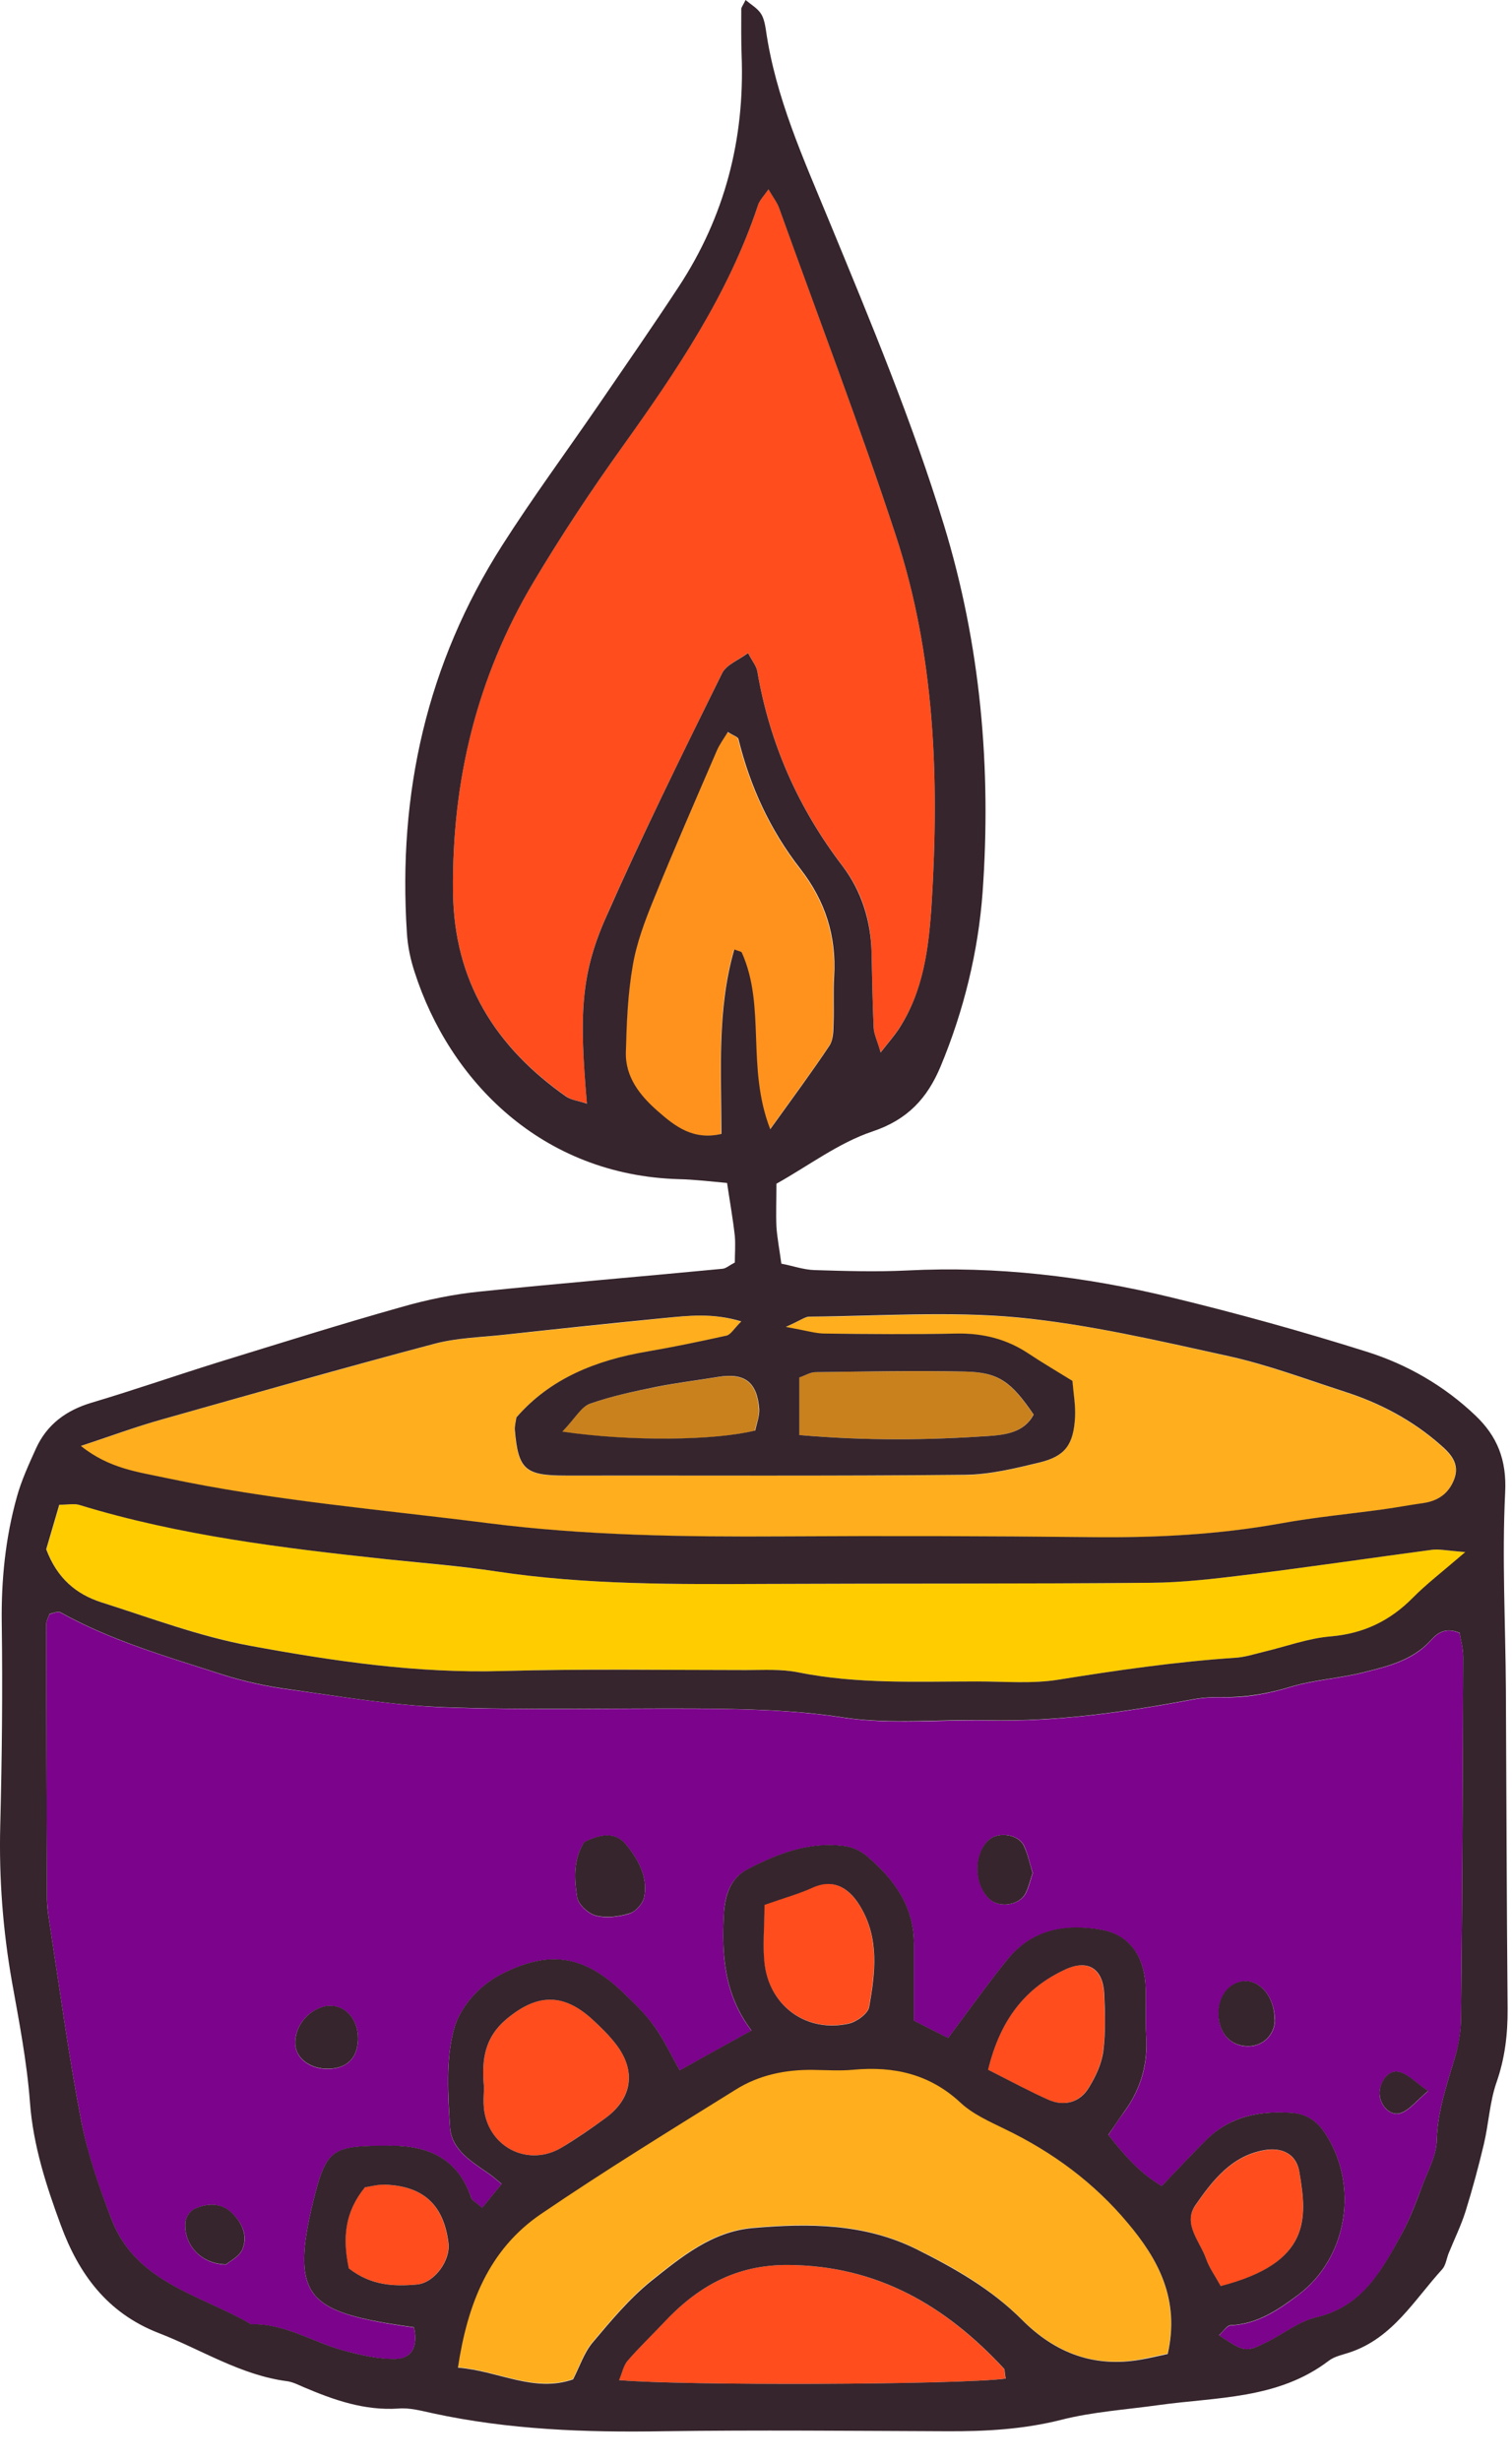 <svg width="51" height="83" viewBox="0 0 51 83" fill="none" xmlns="http://www.w3.org/2000/svg">
<path fill-rule="evenodd" clip-rule="evenodd" d="M31.975 68.743C31.561 68.532 31.222 68.359 30.827 68.162C30.827 67.286 30.827 66.443 30.827 65.6C30.833 64.309 30.157 63.383 29.232 62.604C29.041 62.444 28.779 62.316 28.537 62.278C27.325 62.099 26.234 62.521 25.194 63.064C24.633 63.358 24.448 63.926 24.416 64.552C24.339 65.932 24.416 67.273 25.347 68.494C24.505 68.96 23.771 69.369 22.929 69.835C22.623 69.305 22.387 68.787 22.062 68.34C21.756 67.925 21.379 67.555 21.003 67.197C19.701 65.958 18.521 65.766 16.914 66.59C16.135 66.986 15.504 67.721 15.306 68.462C15.032 69.497 15.108 70.653 15.178 71.752C15.223 72.531 15.931 72.927 16.518 73.342C16.62 73.412 16.716 73.502 16.92 73.668C16.703 73.936 16.486 74.198 16.263 74.473C16.065 74.294 15.925 74.23 15.893 74.128C15.44 72.825 14.477 72.371 13.169 72.378C11.191 72.384 11.006 72.435 10.553 74.3C9.813 77.348 10.4 77.903 13.067 78.37C13.373 78.421 13.686 78.466 13.96 78.504C14.107 79.149 13.883 79.558 13.348 79.571C12.78 79.584 12.199 79.443 11.644 79.302C10.579 79.021 9.628 78.37 8.474 78.402C6.77 77.412 4.601 77.009 3.772 74.882C3.345 73.796 2.956 72.671 2.739 71.534C2.318 69.356 2.024 67.159 1.686 64.967C1.635 64.648 1.59 64.322 1.584 63.996C1.565 60.93 1.559 57.864 1.559 54.797C1.559 54.676 1.635 54.561 1.673 54.44C1.795 54.421 1.954 54.337 2.037 54.389C3.753 55.347 5.641 55.883 7.491 56.484C8.225 56.72 8.997 56.886 9.769 56.989C11.498 57.225 13.233 57.519 14.974 57.589C17.775 57.691 20.575 57.621 23.382 57.634C25.073 57.64 26.75 57.672 28.441 57.934C30.036 58.177 31.688 57.998 33.321 58.03C35.662 58.081 37.965 57.749 40.255 57.321C40.574 57.263 40.906 57.244 41.225 57.251C42.016 57.27 42.763 57.136 43.522 56.906C44.319 56.663 45.18 56.618 45.99 56.414C46.801 56.209 47.636 56.018 48.249 55.347C48.459 55.117 48.715 54.868 49.231 55.079C49.27 55.302 49.352 55.596 49.352 55.89C49.34 59.934 49.321 63.984 49.282 68.027C49.282 68.475 49.218 68.941 49.084 69.369C48.804 70.302 48.485 71.215 48.459 72.218C48.447 72.716 48.172 73.208 47.987 73.694C47.777 74.237 47.579 74.792 47.305 75.303C46.635 76.543 45.99 77.795 44.402 78.165C43.79 78.306 43.254 78.753 42.667 79.034C42.016 79.347 41.959 79.334 41.117 78.772C41.257 78.644 41.385 78.44 41.519 78.434C42.424 78.395 43.126 77.91 43.796 77.405C45.455 76.159 45.844 73.706 44.702 71.969C44.434 71.56 44.083 71.311 43.592 71.272C42.514 71.189 41.506 71.368 40.702 72.167C40.198 72.665 39.72 73.183 39.184 73.738C38.425 73.285 37.933 72.703 37.385 72.013C37.57 71.739 37.736 71.477 37.921 71.234C38.482 70.468 38.731 69.618 38.661 68.666C38.622 68.078 38.673 67.491 38.635 66.903C38.571 65.951 38.061 65.261 37.149 65.095C35.949 64.884 34.801 65.089 33.978 66.098C33.328 66.897 32.728 67.746 31.975 68.749V68.743ZM19.714 62.125C19.331 62.706 19.37 63.37 19.465 63.996C19.504 64.239 19.842 64.552 20.097 64.616C20.448 64.706 20.875 64.654 21.232 64.546C21.436 64.482 21.679 64.22 21.724 64.009C21.87 63.326 21.532 62.731 21.13 62.233C20.741 61.754 20.218 61.888 19.714 62.131V62.125ZM11.108 67.657C10.464 67.695 9.915 68.315 9.96 68.966C9.992 69.445 10.47 69.797 11.083 69.784C11.759 69.765 12.116 69.356 12.072 68.647C12.033 68.059 11.612 67.631 11.108 67.663V67.657ZM34.833 63.166C34.731 62.846 34.674 62.533 34.54 62.252C34.355 61.869 33.691 61.773 33.372 62.048C32.83 62.514 32.849 63.613 33.417 64.086C33.742 64.354 34.38 64.258 34.591 63.875C34.706 63.658 34.757 63.409 34.839 63.166H34.833ZM42.999 68.123C42.999 67.357 42.495 66.756 41.914 66.833C41.423 66.903 41.091 67.369 41.104 67.963C41.123 68.558 41.468 68.966 41.997 69.017C42.552 69.069 42.999 68.672 43.005 68.129L42.999 68.123ZM7.625 76.383C7.753 76.268 8.078 76.115 8.18 75.866C8.372 75.412 8.168 74.971 7.823 74.645C7.459 74.3 6.994 74.3 6.566 74.505C6.42 74.569 6.266 74.78 6.254 74.939C6.177 75.693 6.764 76.37 7.625 76.383ZM48.172 70.531C47.738 70.238 47.483 69.957 47.183 69.886C46.833 69.803 46.526 70.225 46.533 70.627C46.545 71.03 46.903 71.4 47.26 71.272C47.553 71.164 47.777 70.864 48.172 70.531Z" fill="#7C038C"/>
<path fill-rule="evenodd" clip-rule="evenodd" d="M25.921 6.382C26.093 6.676 26.215 6.829 26.278 7.008C27.599 10.687 28.996 14.341 30.214 18.053C31.535 22.071 31.682 26.236 31.427 30.433C31.331 31.953 31.165 33.416 30.304 34.719C30.163 34.93 29.997 35.116 29.704 35.492C29.583 35.09 29.481 34.879 29.468 34.662C29.43 33.819 29.417 32.969 29.398 32.12C29.379 31.04 29.066 30.043 28.416 29.2C26.923 27.245 25.959 25.067 25.545 22.64C25.513 22.461 25.372 22.295 25.232 22.02C24.907 22.263 24.492 22.422 24.352 22.71C23.006 25.457 21.641 28.197 20.409 31.002C19.58 32.892 19.542 34.26 19.797 37.217C19.535 37.134 19.274 37.109 19.089 36.974C16.709 35.301 15.319 33.103 15.28 30.095C15.236 26.351 16.072 22.844 17.992 19.631C18.923 18.066 19.937 16.545 20.996 15.057C22.814 12.502 24.569 9.921 25.57 6.906C25.628 6.733 25.781 6.586 25.921 6.375V6.382Z" fill="#FF4D1D"/>
<path fill-rule="evenodd" clip-rule="evenodd" d="M2.732 48.773C3.721 48.448 4.563 48.135 5.424 47.892C8.493 47.023 11.561 46.154 14.649 45.33C15.395 45.132 16.193 45.113 16.965 45.03C18.776 44.832 20.594 44.647 22.406 44.461C23.216 44.378 24.026 44.276 24.996 44.576C24.741 44.832 24.639 45.024 24.499 45.056C23.612 45.254 22.719 45.439 21.819 45.592C20.11 45.886 18.559 46.493 17.411 47.815C17.392 47.988 17.347 48.115 17.36 48.243C17.475 49.578 17.711 49.776 19.076 49.776C23.574 49.764 28.071 49.789 32.568 49.751C33.398 49.744 34.24 49.534 35.056 49.336C35.924 49.125 36.205 48.735 36.256 47.796C36.275 47.413 36.205 47.029 36.166 46.582C35.662 46.269 35.165 45.975 34.68 45.656C33.946 45.17 33.155 44.972 32.275 44.985C30.776 45.011 29.277 44.998 27.777 44.985C27.491 44.985 27.197 44.889 26.502 44.762C27.018 44.532 27.152 44.417 27.286 44.417C29.634 44.404 31.994 44.225 34.323 44.442C36.709 44.666 39.069 45.228 41.423 45.745C42.756 46.039 44.045 46.525 45.346 46.946C46.539 47.33 47.63 47.905 48.574 48.735C48.912 49.035 49.25 49.374 49.04 49.91C48.855 50.383 48.504 50.626 48.013 50.703C47.56 50.773 47.113 50.856 46.66 50.913C45.499 51.073 44.332 51.182 43.177 51.393C41.053 51.776 38.91 51.878 36.753 51.852C33.302 51.814 29.844 51.808 26.393 51.827C23.07 51.846 19.752 51.801 16.442 51.38C12.824 50.92 9.182 50.62 5.609 49.859C4.665 49.655 3.683 49.546 2.726 48.78L2.732 48.773Z" fill="#FFAE1D"/>
<path fill-rule="evenodd" clip-rule="evenodd" d="M49.429 52.351C48.612 53.053 48.102 53.443 47.656 53.897C46.89 54.676 46.003 55.098 44.9 55.194C44.134 55.257 43.381 55.538 42.622 55.717C42.31 55.794 41.991 55.89 41.672 55.915C39.669 56.05 37.685 56.337 35.701 56.656C34.808 56.797 33.883 56.714 32.97 56.714C30.954 56.714 28.932 56.81 26.929 56.407C26.361 56.292 25.762 56.331 25.175 56.331C22.438 56.331 19.701 56.279 16.965 56.363C14.081 56.446 11.255 56.03 8.455 55.513C6.745 55.194 5.086 54.574 3.421 54.044C2.586 53.782 1.935 53.252 1.565 52.255C1.693 51.821 1.852 51.278 2.005 50.754C2.305 50.754 2.509 50.709 2.681 50.76C6.062 51.789 9.552 52.217 13.054 52.594C14.285 52.728 15.523 52.824 16.741 53.002C19.784 53.462 22.846 53.437 25.908 53.424C30.208 53.405 34.508 53.424 38.807 53.386C39.911 53.373 41.015 53.245 42.112 53.111C44.179 52.855 46.239 52.542 48.306 52.274C48.542 52.242 48.785 52.306 49.435 52.351H49.429Z" fill="#FFCC00"/>
<path fill-rule="evenodd" clip-rule="evenodd" d="M39.382 79.385C38.999 79.468 38.75 79.519 38.501 79.571C36.906 79.865 35.586 79.36 34.457 78.223C33.436 77.201 32.198 76.485 30.91 75.853C29.149 74.978 27.274 74.971 25.379 75.137C24.014 75.259 22.98 76.108 21.972 76.913C21.226 77.514 20.594 78.274 19.976 79.008C19.689 79.347 19.548 79.801 19.325 80.241C17.998 80.701 16.811 79.954 15.44 79.845C15.765 77.692 16.48 75.865 18.241 74.665C20.39 73.202 22.604 71.841 24.811 70.468C25.596 69.976 26.489 69.79 27.42 69.803C27.873 69.81 28.332 69.835 28.785 69.797C30.138 69.669 31.344 69.937 32.383 70.902C32.804 71.292 33.359 71.541 33.883 71.796C35.484 72.576 36.894 73.611 38.035 74.971C39.05 76.185 39.79 77.533 39.382 79.379V79.385Z" fill="#FFAE1D"/>
<path fill-rule="evenodd" clip-rule="evenodd" d="M25.966 38.093C25.149 35.997 25.819 33.953 25.009 32.139C24.99 32.094 24.894 32.088 24.754 32.03C24.173 34.055 24.326 36.131 24.32 38.252C23.357 38.476 22.751 37.99 22.183 37.492C21.59 36.968 21.073 36.342 21.098 35.492C21.13 34.522 21.169 33.538 21.328 32.586C21.456 31.826 21.736 31.078 22.03 30.356C22.719 28.664 23.446 26.996 24.167 25.323C24.263 25.105 24.409 24.907 24.537 24.697C24.715 24.805 24.875 24.85 24.894 24.933C25.29 26.536 25.972 28.012 26.98 29.309C27.822 30.388 28.205 31.589 28.122 32.95C28.09 33.467 28.122 33.991 28.103 34.515C28.09 34.771 28.103 35.077 27.969 35.269C27.369 36.17 26.725 37.032 25.959 38.105L25.966 38.093Z" fill="#FF921D"/>
<path fill-rule="evenodd" clip-rule="evenodd" d="M33.914 80.229C32.326 80.439 23.019 80.471 20.875 80.28C20.977 80.037 21.022 79.794 21.156 79.635C21.532 79.194 21.96 78.791 22.355 78.37C23.503 77.143 24.798 76.383 26.591 76.396C29.602 76.421 31.892 77.776 33.857 79.89C33.889 79.928 33.883 80.005 33.914 80.229Z" fill="#FF4D1D"/>
<path fill-rule="evenodd" clip-rule="evenodd" d="M16.32 70.34C16.237 69.407 16.384 68.704 17.06 68.123C18.081 67.248 18.987 67.197 19.976 68.11C20.263 68.372 20.543 68.647 20.779 68.954C21.468 69.841 21.322 70.787 20.409 71.451C19.937 71.79 19.453 72.122 18.955 72.429C17.858 73.093 16.518 72.467 16.333 71.196C16.288 70.876 16.327 70.551 16.327 70.34H16.32Z" fill="#FF4D1D"/>
<path fill-rule="evenodd" clip-rule="evenodd" d="M26.955 48.403V46.461C27.14 46.397 27.318 46.288 27.503 46.282C29.187 46.263 30.878 46.231 32.562 46.263C33.672 46.288 34.106 46.608 34.859 47.713C34.54 48.326 33.876 48.403 33.353 48.435C31.293 48.575 29.226 48.601 26.955 48.403Z" fill="#C9811D"/>
<path fill-rule="evenodd" clip-rule="evenodd" d="M25.781 64.246C26.444 64.009 26.942 63.875 27.401 63.664C28.173 63.313 28.683 63.76 29.015 64.303C29.659 65.383 29.513 66.552 29.308 67.695C29.27 67.919 28.881 68.193 28.613 68.251C27.242 68.551 26.004 67.708 25.794 66.309C25.698 65.683 25.781 65.031 25.781 64.239V64.246Z" fill="#FF4D1D"/>
<path fill-rule="evenodd" clip-rule="evenodd" d="M33.321 69.81C33.736 68.104 34.591 67.043 35.937 66.424C36.702 66.073 37.2 66.424 37.238 67.254C37.27 67.9 37.295 68.551 37.206 69.19C37.149 69.618 36.945 70.052 36.715 70.423C36.409 70.915 35.892 71.055 35.362 70.825C34.718 70.544 34.106 70.206 33.321 69.81Z" fill="#FF4D1D"/>
<path fill-rule="evenodd" clip-rule="evenodd" d="M41.174 77.111C40.976 76.754 40.785 76.492 40.683 76.198C40.479 75.61 39.879 75.022 40.319 74.39C40.9 73.553 41.544 72.71 42.673 72.525C43.267 72.422 43.726 72.678 43.828 73.266C44.09 74.85 44.204 76.326 41.181 77.111H41.174Z" fill="#FF4D1D"/>
<path fill-rule="evenodd" clip-rule="evenodd" d="M18.961 48.288C19.389 47.841 19.586 47.464 19.88 47.355C20.601 47.093 21.36 46.94 22.113 46.787C22.802 46.646 23.51 46.563 24.205 46.448C25.105 46.301 25.532 46.614 25.596 47.534C25.615 47.777 25.506 48.026 25.462 48.256C24.103 48.595 21.283 48.633 18.955 48.294L18.961 48.288Z" fill="#C9811D"/>
<path fill-rule="evenodd" clip-rule="evenodd" d="M11.759 76.511C11.542 75.495 11.619 74.626 12.301 73.777C12.474 73.751 12.722 73.674 12.971 73.687C14.279 73.732 14.961 74.364 15.121 75.661C15.191 76.249 14.643 77.003 14.056 77.054C13.277 77.124 12.512 77.086 11.759 76.511Z" fill="#FF4D1D"/>
<path fill-rule="evenodd" clip-rule="evenodd" d="M24.786 42.583C24.786 42.309 24.811 41.996 24.786 41.689C24.722 41.114 24.62 40.545 24.524 39.9C23.944 39.849 23.433 39.785 22.916 39.773C18.26 39.645 15.159 36.438 13.986 32.79C13.845 32.362 13.749 31.909 13.724 31.455C13.418 26.76 14.4 22.371 16.945 18.385C17.96 16.794 19.083 15.268 20.154 13.709C21.073 12.367 22.004 11.026 22.897 9.665C24.448 7.302 25.124 4.689 25.015 1.865C24.996 1.348 25.003 0.824 25.003 0.307C25.003 0.249 25.054 0.192 25.149 0C25.341 0.16 25.538 0.275 25.653 0.441C25.762 0.594 25.8 0.805 25.832 0.997C26.157 3.29 27.108 5.366 27.975 7.474C29.366 10.847 30.77 14.214 31.841 17.714C33.079 21.764 33.442 25.917 33.143 30.101C32.996 32.094 32.511 34.087 31.726 35.972C31.28 37.038 30.616 37.767 29.43 38.163C28.288 38.546 27.274 39.319 26.189 39.926C26.189 40.475 26.17 40.929 26.189 41.376C26.215 41.759 26.291 42.142 26.355 42.622C26.744 42.698 27.101 42.826 27.471 42.839C28.511 42.871 29.557 42.903 30.597 42.852C33.615 42.698 36.581 43.05 39.503 43.759C41.716 44.295 43.911 44.902 46.08 45.586C47.451 46.014 48.708 46.736 49.761 47.739C50.501 48.441 50.826 49.24 50.769 50.345C50.66 52.555 50.781 54.778 50.794 56.989C50.813 60.579 50.82 64.162 50.852 67.753C50.858 68.609 50.762 69.426 50.475 70.244C50.245 70.908 50.214 71.643 50.048 72.333C49.869 73.087 49.665 73.841 49.435 74.582C49.282 75.067 49.053 75.533 48.861 76.006C48.791 76.185 48.766 76.409 48.644 76.543C47.7 77.578 46.979 78.855 45.538 79.341C45.295 79.424 45.014 79.475 44.817 79.628C43.107 80.931 41.04 80.848 39.069 81.123C37.978 81.276 36.868 81.347 35.809 81.615C34.527 81.941 33.245 82.011 31.937 82.004C28.747 81.992 25.551 81.96 22.361 82.004C19.752 82.049 17.156 81.953 14.598 81.398C14.215 81.315 13.82 81.206 13.443 81.238C12.295 81.315 11.261 80.951 10.241 80.516C10.062 80.439 9.877 80.344 9.692 80.318C8.117 80.114 6.796 79.251 5.361 78.695C3.594 78.012 2.649 76.67 2.056 75.067C1.565 73.738 1.118 72.371 1.01 70.908C0.908 69.548 0.646 68.193 0.404 66.846C0.098 65.108 -0.036 63.358 0.008 61.588C0.066 59.307 0.091 57.02 0.059 54.74C0.04 53.29 0.181 51.878 0.57 50.486C0.723 49.93 0.972 49.393 1.208 48.869C1.578 48.045 2.235 47.566 3.096 47.31C4.531 46.883 5.941 46.391 7.377 45.944C9.431 45.311 11.478 44.666 13.545 44.084C14.413 43.835 15.312 43.65 16.212 43.561C18.929 43.28 21.66 43.056 24.377 42.794C24.492 42.781 24.601 42.679 24.786 42.583ZM31.975 68.743C32.728 67.74 33.328 66.89 33.978 66.092C34.801 65.076 35.95 64.871 37.149 65.089C38.061 65.248 38.571 65.938 38.635 66.897C38.673 67.484 38.622 68.072 38.661 68.66C38.724 69.612 38.482 70.461 37.921 71.228C37.742 71.477 37.576 71.732 37.385 72.007C37.933 72.697 38.425 73.278 39.184 73.732C39.72 73.176 40.198 72.659 40.702 72.16C41.506 71.368 42.514 71.189 43.592 71.266C44.083 71.304 44.434 71.553 44.702 71.962C45.844 73.7 45.455 76.153 43.796 77.399C43.12 77.903 42.418 78.389 41.519 78.427C41.385 78.427 41.263 78.638 41.117 78.766C41.959 79.328 42.016 79.347 42.667 79.028C43.254 78.747 43.79 78.299 44.402 78.159C45.984 77.788 46.628 76.536 47.305 75.297C47.579 74.786 47.783 74.23 47.987 73.687C48.172 73.202 48.447 72.703 48.459 72.212C48.485 71.209 48.804 70.302 49.084 69.362C49.212 68.934 49.276 68.468 49.282 68.021C49.321 63.977 49.34 59.927 49.352 55.883C49.352 55.59 49.263 55.289 49.231 55.072C48.708 54.868 48.459 55.111 48.249 55.34C47.636 56.005 46.807 56.203 45.99 56.407C45.18 56.612 44.319 56.656 43.522 56.899C42.763 57.129 42.01 57.257 41.225 57.244C40.9 57.238 40.568 57.257 40.255 57.314C37.965 57.742 35.662 58.075 33.321 58.023C31.695 57.985 30.036 58.17 28.441 57.928C26.75 57.666 25.073 57.64 23.382 57.627C20.582 57.615 17.775 57.685 14.974 57.583C13.233 57.519 11.498 57.225 9.769 56.982C9.003 56.88 8.231 56.714 7.491 56.477C5.635 55.877 3.753 55.34 2.037 54.382C1.954 54.337 1.795 54.414 1.673 54.433C1.635 54.555 1.559 54.676 1.559 54.791C1.559 57.857 1.571 60.924 1.584 63.99C1.584 64.316 1.635 64.642 1.686 64.961C2.024 67.152 2.318 69.35 2.739 71.528C2.962 72.671 3.351 73.789 3.772 74.875C4.601 77.003 6.77 77.405 8.474 78.395C9.628 78.363 10.585 79.021 11.644 79.296C12.199 79.443 12.786 79.577 13.348 79.564C13.883 79.552 14.107 79.149 13.96 78.497C13.686 78.459 13.373 78.414 13.067 78.363C10.4 77.903 9.813 77.341 10.553 74.294C11.006 72.429 11.191 72.378 13.169 72.371C14.477 72.371 15.446 72.818 15.893 74.122C15.925 74.224 16.065 74.288 16.263 74.466C16.486 74.192 16.703 73.93 16.92 73.662C16.716 73.496 16.62 73.406 16.518 73.336C15.931 72.921 15.229 72.531 15.178 71.745C15.115 70.646 15.032 69.49 15.306 68.455C15.504 67.714 16.135 66.98 16.914 66.584C18.527 65.76 19.701 65.951 21.003 67.19C21.379 67.548 21.762 67.919 22.062 68.334C22.387 68.781 22.623 69.292 22.929 69.829C23.771 69.362 24.499 68.954 25.347 68.487C24.422 67.267 24.339 65.926 24.416 64.546C24.454 63.92 24.639 63.351 25.194 63.057C26.234 62.514 27.325 62.093 28.537 62.272C28.779 62.31 29.041 62.438 29.232 62.597C30.157 63.377 30.84 64.303 30.827 65.593C30.827 66.437 30.827 67.286 30.827 68.155C31.222 68.353 31.554 68.526 31.975 68.736V68.743ZM25.921 6.382C25.781 6.593 25.628 6.739 25.57 6.912C24.569 9.927 22.821 12.508 20.996 15.063C19.937 16.545 18.923 18.072 17.992 19.637C16.078 22.85 15.236 26.351 15.28 30.101C15.319 33.103 16.709 35.307 19.089 36.981C19.274 37.109 19.535 37.134 19.797 37.224C19.542 34.272 19.58 32.905 20.409 31.008C21.641 28.21 22.999 25.463 24.352 22.716C24.492 22.422 24.907 22.269 25.232 22.026C25.373 22.301 25.513 22.461 25.545 22.646C25.959 25.073 26.923 27.252 28.416 29.207C29.06 30.056 29.372 31.053 29.398 32.126C29.417 32.976 29.43 33.819 29.468 34.668C29.481 34.886 29.589 35.096 29.704 35.499C29.998 35.122 30.163 34.937 30.304 34.726C31.159 33.423 31.331 31.96 31.427 30.439C31.682 26.242 31.535 22.077 30.215 18.059C28.996 14.348 27.599 10.694 26.278 7.014C26.215 6.835 26.093 6.682 25.921 6.388V6.382ZM2.732 48.773C3.689 49.54 4.672 49.649 5.616 49.853C9.188 50.613 12.831 50.913 16.448 51.373C19.752 51.795 23.076 51.84 26.4 51.821C29.851 51.801 33.308 51.808 36.76 51.846C38.916 51.872 41.053 51.77 43.184 51.386C44.338 51.175 45.506 51.067 46.667 50.907C47.12 50.843 47.566 50.76 48.019 50.696C48.51 50.62 48.861 50.377 49.046 49.904C49.257 49.367 48.919 49.023 48.581 48.729C47.636 47.898 46.545 47.323 45.353 46.94C44.051 46.518 42.763 46.033 41.429 45.739C39.075 45.222 36.715 44.666 34.329 44.436C32.007 44.219 29.64 44.391 27.293 44.41C27.159 44.41 27.025 44.525 26.508 44.755C27.21 44.883 27.497 44.972 27.784 44.979C29.283 44.998 30.782 45.011 32.281 44.979C33.162 44.966 33.953 45.164 34.686 45.65C35.165 45.969 35.669 46.263 36.173 46.576C36.211 47.023 36.281 47.406 36.262 47.79C36.211 48.729 35.93 49.118 35.063 49.329C34.246 49.527 33.41 49.732 32.575 49.744C28.077 49.789 23.58 49.764 19.082 49.77C17.717 49.77 17.481 49.572 17.366 48.237C17.354 48.115 17.392 47.981 17.418 47.809C18.566 46.486 20.11 45.88 21.826 45.586C22.725 45.432 23.612 45.247 24.505 45.049C24.645 45.017 24.747 44.826 25.003 44.57C24.033 44.276 23.216 44.378 22.413 44.455C20.594 44.634 18.783 44.826 16.971 45.024C16.199 45.107 15.402 45.126 14.655 45.324C11.574 46.142 8.506 47.017 5.431 47.886C4.57 48.128 3.728 48.441 2.739 48.767L2.732 48.773ZM49.429 52.351C48.778 52.3 48.536 52.242 48.3 52.274C46.233 52.549 44.172 52.855 42.105 53.111C41.008 53.245 39.905 53.379 38.801 53.386C34.501 53.424 30.202 53.405 25.902 53.424C22.84 53.437 19.778 53.462 16.735 53.002C15.51 52.817 14.279 52.721 13.048 52.593C9.552 52.217 6.056 51.795 2.675 50.76C2.503 50.709 2.305 50.754 1.999 50.754C1.846 51.278 1.686 51.821 1.559 52.255C1.929 53.245 2.579 53.775 3.415 54.044C5.086 54.574 6.739 55.2 8.448 55.513C11.255 56.03 14.081 56.446 16.958 56.362C19.695 56.286 22.432 56.331 25.168 56.331C25.755 56.331 26.355 56.292 26.923 56.407C28.926 56.81 30.942 56.714 32.964 56.714C33.876 56.714 34.808 56.797 35.694 56.656C37.678 56.337 39.662 56.05 41.665 55.915C41.984 55.896 42.303 55.794 42.616 55.717C43.375 55.538 44.121 55.257 44.893 55.194C45.997 55.098 46.884 54.67 47.649 53.897C48.096 53.443 48.606 53.053 49.423 52.351H49.429ZM39.388 79.392C39.803 77.539 39.056 76.191 38.042 74.984C36.906 73.623 35.496 72.582 33.889 71.809C33.366 71.553 32.804 71.304 32.39 70.915C31.35 69.95 30.144 69.688 28.792 69.81C28.339 69.854 27.88 69.822 27.427 69.816C26.495 69.803 25.602 69.988 24.818 70.48C22.61 71.854 20.397 73.214 18.247 74.677C16.486 75.878 15.772 77.705 15.446 79.858C16.818 79.967 18.004 80.714 19.331 80.254C19.555 79.813 19.701 79.36 19.982 79.021C20.607 78.28 21.232 77.526 21.979 76.926C22.987 76.121 24.02 75.271 25.385 75.15C27.274 74.984 29.155 74.99 30.916 75.865C32.198 76.504 33.442 77.213 34.463 78.236C35.592 79.373 36.913 79.871 38.508 79.583C38.756 79.539 39.005 79.481 39.388 79.398V79.392ZM25.972 38.099C26.738 37.032 27.382 36.163 27.982 35.263C28.109 35.065 28.109 34.764 28.116 34.509C28.135 33.985 28.103 33.468 28.135 32.944C28.218 31.577 27.835 30.382 26.993 29.302C25.979 27.999 25.302 26.53 24.907 24.927C24.888 24.85 24.722 24.805 24.55 24.69C24.422 24.901 24.275 25.099 24.18 25.316C23.459 26.99 22.725 28.664 22.043 30.35C21.749 31.072 21.468 31.819 21.341 32.58C21.175 33.538 21.137 34.515 21.111 35.486C21.086 36.336 21.596 36.962 22.196 37.486C22.763 37.984 23.376 38.469 24.333 38.246C24.333 36.131 24.18 34.055 24.767 32.024C24.907 32.081 25.003 32.088 25.022 32.132C25.838 33.953 25.168 35.991 25.979 38.086L25.972 38.099ZM33.921 80.229C33.883 80.005 33.895 79.928 33.863 79.89C31.899 77.776 29.608 76.421 26.597 76.396C24.805 76.383 23.51 77.137 22.361 78.37C21.966 78.791 21.539 79.194 21.162 79.635C21.028 79.794 20.984 80.037 20.881 80.28C23.025 80.471 32.339 80.439 33.921 80.229ZM16.327 70.34C16.327 70.544 16.288 70.876 16.333 71.196C16.524 72.467 17.858 73.093 18.955 72.429C19.453 72.129 19.937 71.796 20.409 71.451C21.328 70.787 21.468 69.848 20.779 68.954C20.543 68.647 20.263 68.372 19.976 68.11C18.987 67.203 18.087 67.248 17.06 68.123C16.384 68.704 16.237 69.407 16.32 70.34H16.327ZM26.961 48.403C29.232 48.601 31.299 48.575 33.359 48.435C33.889 48.397 34.546 48.326 34.865 47.713C34.112 46.608 33.685 46.288 32.568 46.263C30.884 46.225 29.194 46.263 27.51 46.282C27.331 46.282 27.152 46.397 26.961 46.461V48.403ZM25.787 64.246C25.787 65.038 25.711 65.689 25.8 66.315C26.011 67.714 27.242 68.558 28.62 68.257C28.888 68.2 29.27 67.925 29.315 67.701C29.519 66.558 29.666 65.389 29.021 64.309C28.696 63.766 28.186 63.319 27.408 63.671C26.948 63.881 26.451 64.016 25.787 64.252V64.246ZM33.328 69.81C34.112 70.206 34.731 70.544 35.369 70.825C35.898 71.055 36.422 70.915 36.721 70.423C36.951 70.052 37.155 69.618 37.213 69.19C37.295 68.558 37.276 67.9 37.245 67.254C37.206 66.418 36.715 66.073 35.943 66.424C34.597 67.043 33.742 68.104 33.328 69.81ZM41.181 77.105C44.211 76.319 44.096 74.843 43.828 73.259C43.732 72.671 43.267 72.422 42.673 72.518C41.544 72.703 40.9 73.547 40.319 74.383C39.886 75.016 40.479 75.604 40.683 76.191C40.785 76.485 40.976 76.747 41.174 77.105H41.181ZM18.968 48.288C21.296 48.627 24.116 48.588 25.475 48.25C25.519 48.026 25.621 47.77 25.609 47.528C25.538 46.608 25.111 46.295 24.218 46.442C23.523 46.557 22.821 46.64 22.125 46.78C21.373 46.934 20.614 47.093 19.893 47.349C19.599 47.458 19.401 47.834 18.974 48.282L18.968 48.288ZM11.765 76.511C12.518 77.092 13.284 77.124 14.062 77.054C14.649 77.003 15.197 76.249 15.127 75.661C14.968 74.371 14.285 73.732 12.977 73.687C12.729 73.681 12.486 73.751 12.308 73.777C11.625 74.62 11.549 75.489 11.765 76.511Z" fill="#36252C"/>
<path fill-rule="evenodd" clip-rule="evenodd" d="M19.714 62.125C20.218 61.882 20.741 61.748 21.13 62.227C21.532 62.725 21.87 63.319 21.724 64.003C21.679 64.214 21.436 64.482 21.232 64.539C20.875 64.648 20.454 64.699 20.097 64.61C19.842 64.546 19.504 64.233 19.465 63.99C19.37 63.364 19.331 62.7 19.714 62.118V62.125Z" fill="#36252C"/>
<path fill-rule="evenodd" clip-rule="evenodd" d="M11.108 67.657C11.612 67.625 12.033 68.053 12.072 68.641C12.116 69.35 11.759 69.765 11.083 69.778C10.47 69.79 9.992 69.439 9.96 68.96C9.922 68.308 10.464 67.695 11.108 67.65V67.657Z" fill="#36252C"/>
<path fill-rule="evenodd" clip-rule="evenodd" d="M34.833 63.166C34.75 63.409 34.699 63.658 34.584 63.875C34.374 64.258 33.742 64.354 33.41 64.086C32.843 63.62 32.817 62.514 33.366 62.048C33.685 61.773 34.348 61.869 34.533 62.252C34.667 62.527 34.731 62.846 34.827 63.166H34.833Z" fill="#36252C"/>
<path fill-rule="evenodd" clip-rule="evenodd" d="M42.999 68.123C42.999 68.666 42.546 69.069 41.991 69.011C41.461 68.96 41.117 68.551 41.098 67.957C41.078 67.363 41.416 66.897 41.908 66.826C42.488 66.75 42.999 67.35 42.992 68.117L42.999 68.123Z" fill="#36252C"/>
<path fill-rule="evenodd" clip-rule="evenodd" d="M7.625 76.377C6.764 76.364 6.177 75.693 6.254 74.933C6.267 74.773 6.42 74.562 6.566 74.499C7 74.3 7.466 74.294 7.823 74.639C8.161 74.958 8.365 75.406 8.18 75.859C8.078 76.108 7.759 76.262 7.625 76.377Z" fill="#36252C"/>
<path fill-rule="evenodd" clip-rule="evenodd" d="M48.172 70.525C47.777 70.857 47.553 71.157 47.26 71.266C46.903 71.4 46.545 71.023 46.533 70.621C46.52 70.218 46.833 69.797 47.183 69.88C47.49 69.95 47.738 70.231 48.172 70.525Z" fill="#36252C"/>
</svg>